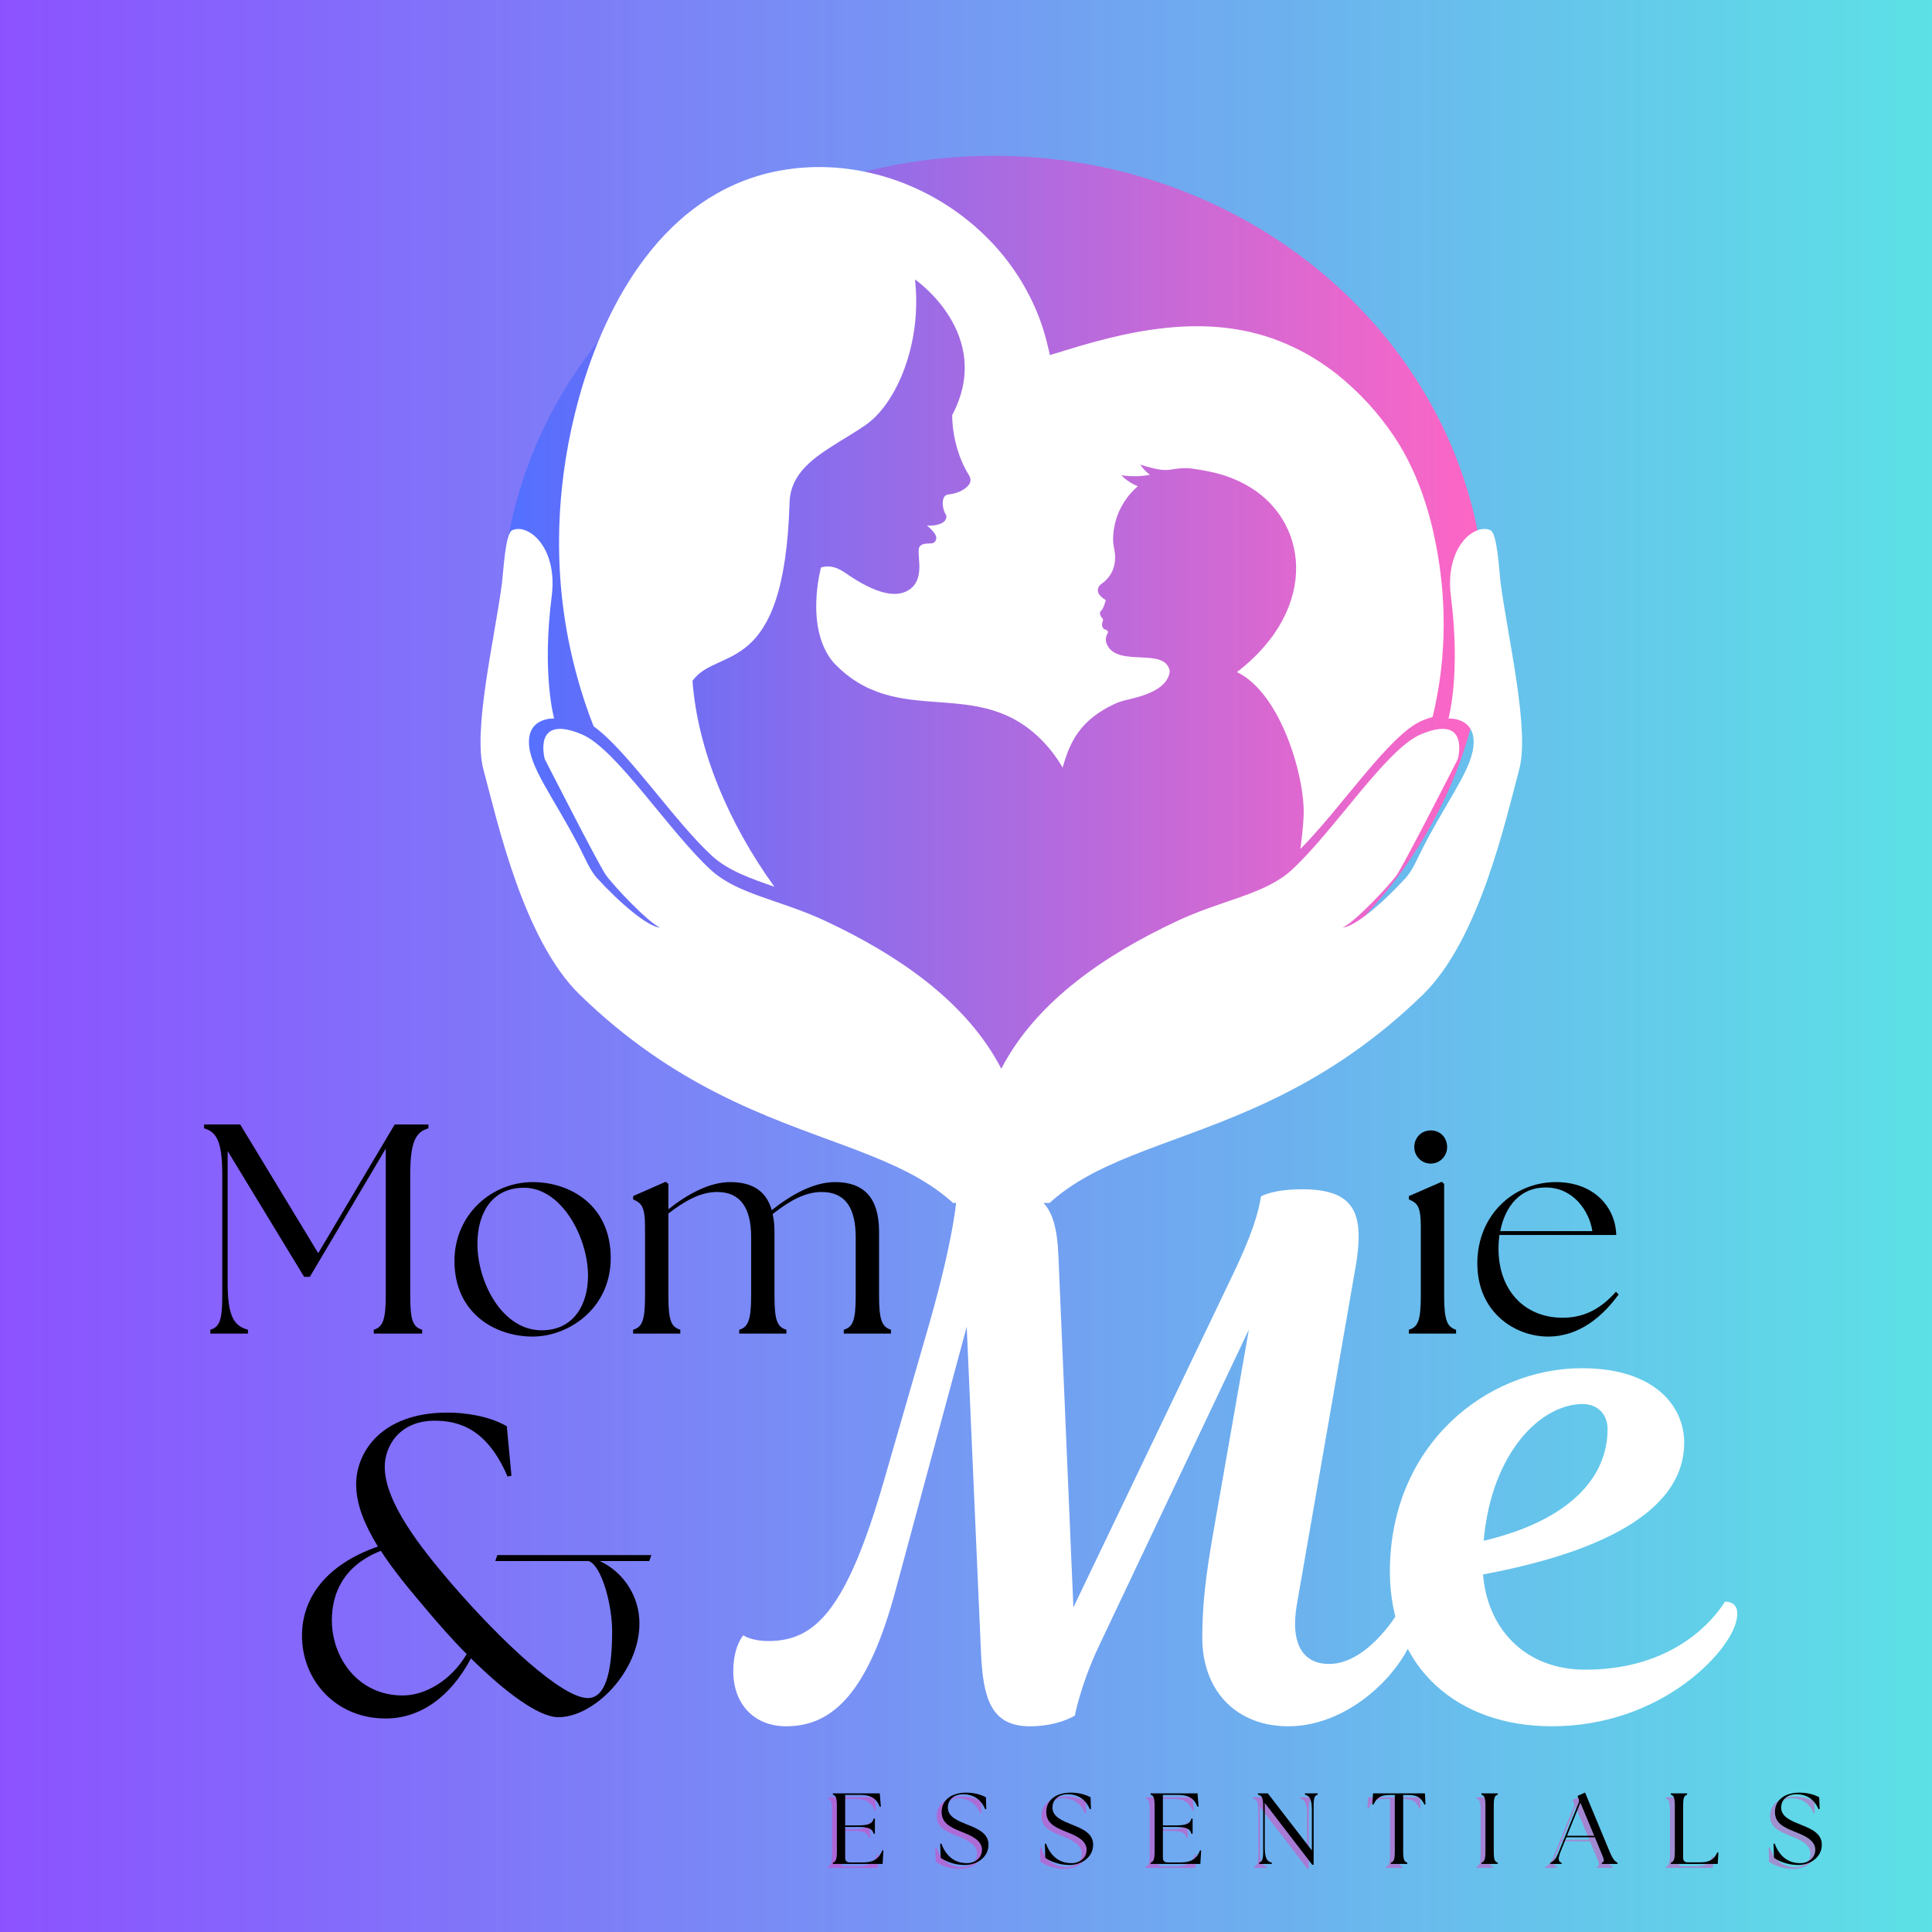 <?xml version="1.0" encoding="UTF-8"?>
<!DOCTYPE svg PUBLIC '-//W3C//DTD SVG 1.0//EN'
          'http://www.w3.org/TR/2001/REC-SVG-20010904/DTD/svg10.dtd'>
<svg height="375" version="1.0" viewBox="0 0 375 375" width="375" xmlns="http://www.w3.org/2000/svg" xmlns:xlink="http://www.w3.org/1999/xlink"
><defs
  ><clipPath id="b"
    ><path d="M 97.305 30.242 L 288.383 30.242 L 288.383 208.398 L 97.305 208.398 Z M 97.305 30.242"
    /></clipPath
    ><clipPath id="c"
    ><path d="M 192.848 30.242 C 140.078 30.242 97.305 70.125 97.305 119.32 C 97.305 168.52 140.078 208.398 192.848 208.398 C 245.613 208.398 288.391 168.52 288.391 119.32 C 288.391 70.125 245.613 30.242 192.848 30.242 Z M 192.848 30.242"
    /></clipPath
    ><clipPath id="e"
    ><path d="M 93 102 L 199 102 L 199 233.492 L 93 233.492 Z M 93 102"
    /></clipPath
    ><clipPath id="f"
    ><path d="M 189 102 L 296 102 L 296 233.492 L 189 233.492 Z M 189 102"
    /></clipPath
    ><linearGradient gradientTransform="scale(.75)" gradientUnits="userSpaceOnUse" id="a" x1="0" x2="500" y1="250" y2="250"
    ><stop offset="0" stop-color="#8C52FF"
      /><stop offset=".004" stop-color="#8C53FF"
      /><stop offset=".008" stop-color="#8C53FF"
      /><stop offset=".012" stop-color="#8B54FF"
      /><stop offset=".016" stop-color="#8B54FF"
      /><stop offset=".02" stop-color="#8B55FF"
      /><stop offset=".023" stop-color="#8B55FE"
      /><stop offset=".027" stop-color="#8B56FE"
      /><stop offset=".031" stop-color="#8A57FE"
      /><stop offset=".035" stop-color="#8A57FE"
      /><stop offset=".039" stop-color="#8A58FE"
      /><stop offset=".043" stop-color="#8A58FE"
      /><stop offset=".047" stop-color="#8A59FE"
      /><stop offset=".051" stop-color="#8A59FE"
      /><stop offset=".055" stop-color="#895AFE"
      /><stop offset=".059" stop-color="#895AFE"
      /><stop offset=".063" stop-color="#895BFD"
      /><stop offset=".066" stop-color="#895CFD"
      /><stop offset=".07" stop-color="#895CFD"
      /><stop offset=".074" stop-color="#885DFD"
      /><stop offset=".078" stop-color="#885DFD"
      /><stop offset=".082" stop-color="#885EFD"
      /><stop offset=".086" stop-color="#885EFD"
      /><stop offset=".09" stop-color="#885FFD"
      /><stop offset=".094" stop-color="#875FFD"
      /><stop offset=".098" stop-color="#8760FD"
      /><stop offset=".102" stop-color="#8761FC"
      /><stop offset=".105" stop-color="#8761FC"
      /><stop offset=".109" stop-color="#8762FC"
      /><stop offset=".113" stop-color="#8762FC"
      /><stop offset=".117" stop-color="#8663FC"
      /><stop offset=".121" stop-color="#8663FC"
      /><stop offset=".125" stop-color="#8664FC"
      /><stop offset=".129" stop-color="#8665FC"
      /><stop offset=".133" stop-color="#8665FC"
      /><stop offset=".137" stop-color="#8566FC"
      /><stop offset=".141" stop-color="#8566FB"
      /><stop offset=".145" stop-color="#8567FB"
      /><stop offset=".148" stop-color="#8567FB"
      /><stop offset=".152" stop-color="#8568FB"
      /><stop offset=".156" stop-color="#8568FB"
      /><stop offset=".16" stop-color="#8469FB"
      /><stop offset=".164" stop-color="#846AFB"
      /><stop offset=".168" stop-color="#846AFB"
      /><stop offset=".172" stop-color="#846BFB"
      /><stop offset=".176" stop-color="#846BFB"
      /><stop offset=".18" stop-color="#836CFB"
      /><stop offset=".184" stop-color="#836CFA"
      /><stop offset=".188" stop-color="#836DFA"
      /><stop offset=".191" stop-color="#836DFA"
      /><stop offset=".195" stop-color="#836EFA"
      /><stop offset=".199" stop-color="#826FFA"
      /><stop offset=".203" stop-color="#826FFA"
      /><stop offset=".207" stop-color="#8270FA"
      /><stop offset=".211" stop-color="#8270FA"
      /><stop offset=".215" stop-color="#8271FA"
      /><stop offset=".219" stop-color="#8271FA"
      /><stop offset=".223" stop-color="#8172F9"
      /><stop offset=".227" stop-color="#8172F9"
      /><stop offset=".23" stop-color="#8173F9"
      /><stop offset=".234" stop-color="#8174F9"
      /><stop offset=".238" stop-color="#8174F9"
      /><stop offset=".242" stop-color="#8075F9"
      /><stop offset=".246" stop-color="#8075F9"
      /><stop offset=".25" stop-color="#8076F9"
      /><stop offset=".254" stop-color="#8076F9"
      /><stop offset=".258" stop-color="#8077F9"
      /><stop offset=".262" stop-color="#7F77F8"
      /><stop offset=".266" stop-color="#7F78F8"
      /><stop offset=".27" stop-color="#7F79F8"
      /><stop offset=".273" stop-color="#7F79F8"
      /><stop offset=".277" stop-color="#7F7AF8"
      /><stop offset=".281" stop-color="#7F7AF8"
      /><stop offset=".285" stop-color="#7E7BF8"
      /><stop offset=".289" stop-color="#7E7BF8"
      /><stop offset=".293" stop-color="#7E7CF8"
      /><stop offset=".297" stop-color="#7E7DF8"
      /><stop offset=".301" stop-color="#7E7DF7"
      /><stop offset=".305" stop-color="#7D7EF7"
      /><stop offset=".309" stop-color="#7D7EF7"
      /><stop offset=".313" stop-color="#7D7FF7"
      /><stop offset=".316" stop-color="#7D7FF7"
      /><stop offset=".32" stop-color="#7D80F7"
      /><stop offset=".324" stop-color="#7C80F7"
      /><stop offset=".328" stop-color="#7C81F7"
      /><stop offset=".332" stop-color="#7C82F7"
      /><stop offset=".336" stop-color="#7C82F7"
      /><stop offset=".34" stop-color="#7C83F7"
      /><stop offset=".344" stop-color="#7C83F6"
      /><stop offset=".348" stop-color="#7B84F6"
      /><stop offset=".352" stop-color="#7B84F6"
      /><stop offset=".355" stop-color="#7B85F6"
      /><stop offset=".359" stop-color="#7B85F6"
      /><stop offset=".363" stop-color="#7B86F6"
      /><stop offset=".367" stop-color="#7A87F6"
      /><stop offset=".371" stop-color="#7A87F6"
      /><stop offset=".375" stop-color="#7A88F6"
      /><stop offset=".379" stop-color="#7A88F6"
      /><stop offset=".383" stop-color="#7A89F5"
      /><stop offset=".387" stop-color="#7989F5"
      /><stop offset=".391" stop-color="#798AF5"
      /><stop offset=".395" stop-color="#798AF5"
      /><stop offset=".398" stop-color="#798BF5"
      /><stop offset=".402" stop-color="#798CF5"
      /><stop offset=".406" stop-color="#798CF5"
      /><stop offset=".41" stop-color="#788DF5"
      /><stop offset=".414" stop-color="#788DF5"
      /><stop offset=".418" stop-color="#788EF5"
      /><stop offset=".422" stop-color="#788EF4"
      /><stop offset=".426" stop-color="#788FF4"
      /><stop offset=".43" stop-color="#778FF4"
      /><stop offset=".434" stop-color="#7790F4"
      /><stop offset=".438" stop-color="#7791F4"
      /><stop offset=".441" stop-color="#7791F4"
      /><stop offset=".445" stop-color="#7792F4"
      /><stop offset=".449" stop-color="#7692F4"
      /><stop offset=".453" stop-color="#7693F4"
      /><stop offset=".457" stop-color="#7693F4"
      /><stop offset=".461" stop-color="#7694F3"
      /><stop offset=".465" stop-color="#7694F3"
      /><stop offset=".469" stop-color="#7695F3"
      /><stop offset=".473" stop-color="#7596F3"
      /><stop offset=".477" stop-color="#7596F3"
      /><stop offset=".48" stop-color="#7597F3"
      /><stop offset=".484" stop-color="#7597F3"
      /><stop offset=".488" stop-color="#7598F3"
      /><stop offset=".492" stop-color="#7498F3"
      /><stop offset=".496" stop-color="#7499F3"
      /><stop offset=".5" stop-color="#749AF3"
      /><stop offset=".504" stop-color="#749AF2"
      /><stop offset=".508" stop-color="#749BF2"
      /><stop offset=".512" stop-color="#739BF2"
      /><stop offset=".516" stop-color="#739CF2"
      /><stop offset=".52" stop-color="#739CF2"
      /><stop offset=".523" stop-color="#739DF2"
      /><stop offset=".527" stop-color="#739DF2"
      /><stop offset=".531" stop-color="#739EF2"
      /><stop offset=".535" stop-color="#729FF2"
      /><stop offset=".539" stop-color="#729FF2"
      /><stop offset=".543" stop-color="#72A0F1"
      /><stop offset=".547" stop-color="#72A0F1"
      /><stop offset=".551" stop-color="#72A1F1"
      /><stop offset=".555" stop-color="#71A1F1"
      /><stop offset=".559" stop-color="#71A2F1"
      /><stop offset=".563" stop-color="#71A2F1"
      /><stop offset=".566" stop-color="#71A3F1"
      /><stop offset=".57" stop-color="#71A4F1"
      /><stop offset=".574" stop-color="#70A4F1"
      /><stop offset=".578" stop-color="#70A5F1"
      /><stop offset=".582" stop-color="#70A5F0"
      /><stop offset=".586" stop-color="#70A6F0"
      /><stop offset=".59" stop-color="#70A6F0"
      /><stop offset=".594" stop-color="#70A7F0"
      /><stop offset=".598" stop-color="#6FA7F0"
      /><stop offset=".602" stop-color="#6FA8F0"
      /><stop offset=".605" stop-color="#6FA9F0"
      /><stop offset=".609" stop-color="#6FA9F0"
      /><stop offset=".613" stop-color="#6FAAF0"
      /><stop offset=".617" stop-color="#6EAAF0"
      /><stop offset=".621" stop-color="#6EABEF"
      /><stop offset=".625" stop-color="#6EABEF"
      /><stop offset=".629" stop-color="#6EACEF"
      /><stop offset=".633" stop-color="#6EACEF"
      /><stop offset=".637" stop-color="#6DADEF"
      /><stop offset=".641" stop-color="#6DAEEF"
      /><stop offset=".645" stop-color="#6DAEEF"
      /><stop offset=".648" stop-color="#6DAFEF"
      /><stop offset=".652" stop-color="#6DAFEF"
      /><stop offset=".656" stop-color="#6DB0EF"
      /><stop offset=".66" stop-color="#6CB0EF"
      /><stop offset=".664" stop-color="#6CB1EE"
      /><stop offset=".668" stop-color="#6CB1EE"
      /><stop offset=".672" stop-color="#6CB2EE"
      /><stop offset=".676" stop-color="#6CB3EE"
      /><stop offset=".68" stop-color="#6BB3EE"
      /><stop offset=".684" stop-color="#6BB4EE"
      /><stop offset=".688" stop-color="#6BB4EE"
      /><stop offset=".691" stop-color="#6BB5EE"
      /><stop offset=".695" stop-color="#6BB5EE"
      /><stop offset=".699" stop-color="#6AB6EE"
      /><stop offset=".703" stop-color="#6AB7ED"
      /><stop offset=".707" stop-color="#6AB7ED"
      /><stop offset=".711" stop-color="#6AB8ED"
      /><stop offset=".715" stop-color="#6AB8ED"
      /><stop offset=".719" stop-color="#6AB9ED"
      /><stop offset=".723" stop-color="#69B9ED"
      /><stop offset=".727" stop-color="#69BAED"
      /><stop offset=".73" stop-color="#69BAED"
      /><stop offset=".734" stop-color="#69BBED"
      /><stop offset=".738" stop-color="#69BCED"
      /><stop offset=".742" stop-color="#68BCEC"
      /><stop offset=".746" stop-color="#68BDEC"
      /><stop offset=".75" stop-color="#68BDEC"
      /><stop offset=".754" stop-color="#68BEEC"
      /><stop offset=".758" stop-color="#68BEEC"
      /><stop offset=".762" stop-color="#67BFEC"
      /><stop offset=".766" stop-color="#67BFEC"
      /><stop offset=".77" stop-color="#67C0EC"
      /><stop offset=".773" stop-color="#67C1EC"
      /><stop offset=".777" stop-color="#67C1EC"
      /><stop offset=".781" stop-color="#67C2EB"
      /><stop offset=".785" stop-color="#66C2EB"
      /><stop offset=".789" stop-color="#66C3EB"
      /><stop offset=".793" stop-color="#66C3EB"
      /><stop offset=".797" stop-color="#66C4EB"
      /><stop offset=".801" stop-color="#66C4EB"
      /><stop offset=".805" stop-color="#65C5EB"
      /><stop offset=".809" stop-color="#65C6EB"
      /><stop offset=".813" stop-color="#65C6EB"
      /><stop offset=".816" stop-color="#65C7EB"
      /><stop offset=".82" stop-color="#65C7EA"
      /><stop offset=".824" stop-color="#64C8EA"
      /><stop offset=".828" stop-color="#64C8EA"
      /><stop offset=".832" stop-color="#64C9EA"
      /><stop offset=".836" stop-color="#64C9EA"
      /><stop offset=".84" stop-color="#64CAEA"
      /><stop offset=".844" stop-color="#64CBEA"
      /><stop offset=".848" stop-color="#63CBEA"
      /><stop offset=".852" stop-color="#63CCEA"
      /><stop offset=".855" stop-color="#63CCEA"
      /><stop offset=".859" stop-color="#63CDEA"
      /><stop offset=".863" stop-color="#63CDE9"
      /><stop offset=".867" stop-color="#62CEE9"
      /><stop offset=".871" stop-color="#62CEE9"
      /><stop offset=".875" stop-color="#62CFE9"
      /><stop offset=".879" stop-color="#62D0E9"
      /><stop offset=".883" stop-color="#62D0E9"
      /><stop offset=".887" stop-color="#61D1E9"
      /><stop offset=".891" stop-color="#61D1E9"
      /><stop offset=".895" stop-color="#61D2E9"
      /><stop offset=".898" stop-color="#61D2E9"
      /><stop offset=".902" stop-color="#61D3E8"
      /><stop offset=".906" stop-color="#61D4E8"
      /><stop offset=".91" stop-color="#60D4E8"
      /><stop offset=".914" stop-color="#60D5E8"
      /><stop offset=".918" stop-color="#60D5E8"
      /><stop offset=".922" stop-color="#60D6E8"
      /><stop offset=".926" stop-color="#60D6E8"
      /><stop offset=".93" stop-color="#5FD7E8"
      /><stop offset=".934" stop-color="#5FD7E8"
      /><stop offset=".938" stop-color="#5FD8E8"
      /><stop offset=".941" stop-color="#5FD9E7"
      /><stop offset=".945" stop-color="#5FD9E7"
      /><stop offset=".949" stop-color="#5EDAE7"
      /><stop offset=".953" stop-color="#5EDAE7"
      /><stop offset=".957" stop-color="#5EDBE7"
      /><stop offset=".961" stop-color="#5EDBE7"
      /><stop offset=".965" stop-color="#5EDCE7"
      /><stop offset=".969" stop-color="#5EDCE7"
      /><stop offset=".973" stop-color="#5DDDE7"
      /><stop offset=".977" stop-color="#5DDEE7"
      /><stop offset=".98" stop-color="#5DDEE6"
      /><stop offset=".984" stop-color="#5DDFE6"
      /><stop offset=".988" stop-color="#5DDFE6"
      /><stop offset=".992" stop-color="#5CE0E6"
      /><stop offset=".996" stop-color="#5CE0E6"
      /><stop offset="1" stop-color="#5CE1E6"
    /></linearGradient
    ><linearGradient gradientTransform="matrix(.696 0 0 .696 97.298 30.242)" gradientUnits="userSpaceOnUse" id="d" x1=".007" x2="274.577" y1="128" y2="128"
    ><stop offset="0" stop-color="#5170FF"
      /><stop offset=".004" stop-color="#5270FF"
      /><stop offset=".008" stop-color="#5270FF"
      /><stop offset=".012" stop-color="#5370FE"
      /><stop offset=".016" stop-color="#5470FE"
      /><stop offset=".02" stop-color="#5470FE"
      /><stop offset=".023" stop-color="#5570FE"
      /><stop offset=".027" stop-color="#5670FD"
      /><stop offset=".031" stop-color="#5770FD"
      /><stop offset=".035" stop-color="#5770FD"
      /><stop offset=".039" stop-color="#5870FD"
      /><stop offset=".043" stop-color="#5970FC"
      /><stop offset=".047" stop-color="#596FFC"
      /><stop offset=".051" stop-color="#5A6FFC"
      /><stop offset=".055" stop-color="#5B6FFC"
      /><stop offset=".059" stop-color="#5B6FFC"
      /><stop offset=".063" stop-color="#5C6FFB"
      /><stop offset=".066" stop-color="#5D6FFB"
      /><stop offset=".07" stop-color="#5D6FFB"
      /><stop offset=".074" stop-color="#5E6FFB"
      /><stop offset=".078" stop-color="#5F6FFA"
      /><stop offset=".082" stop-color="#5F6FFA"
      /><stop offset=".086" stop-color="#606FFA"
      /><stop offset=".09" stop-color="#616FFA"
      /><stop offset=".094" stop-color="#616FF9"
      /><stop offset=".098" stop-color="#626FF9"
      /><stop offset=".102" stop-color="#636FF9"
      /><stop offset=".105" stop-color="#636FF9"
      /><stop offset=".109" stop-color="#646FF9"
      /><stop offset=".113" stop-color="#656FF8"
      /><stop offset=".117" stop-color="#656FF8"
      /><stop offset=".121" stop-color="#666FF8"
      /><stop offset=".125" stop-color="#676FF8"
      /><stop offset=".129" stop-color="#686FF7"
      /><stop offset=".133" stop-color="#686FF7"
      /><stop offset=".137" stop-color="#696FF7"
      /><stop offset=".141" stop-color="#6A6FF7"
      /><stop offset=".145" stop-color="#6A6FF6"
      /><stop offset=".148" stop-color="#6B6EF6"
      /><stop offset=".152" stop-color="#6C6EF6"
      /><stop offset=".156" stop-color="#6C6EF6"
      /><stop offset=".16" stop-color="#6D6EF6"
      /><stop offset=".164" stop-color="#6E6EF5"
      /><stop offset=".168" stop-color="#6E6EF5"
      /><stop offset=".172" stop-color="#6F6EF5"
      /><stop offset=".176" stop-color="#706EF5"
      /><stop offset=".18" stop-color="#706EF4"
      /><stop offset=".184" stop-color="#716EF4"
      /><stop offset=".188" stop-color="#726EF4"
      /><stop offset=".191" stop-color="#726EF4"
      /><stop offset=".195" stop-color="#736EF3"
      /><stop offset=".199" stop-color="#746EF3"
      /><stop offset=".203" stop-color="#746EF3"
      /><stop offset=".207" stop-color="#756EF3"
      /><stop offset=".211" stop-color="#766EF3"
      /><stop offset=".215" stop-color="#766EF2"
      /><stop offset=".219" stop-color="#776EF2"
      /><stop offset=".223" stop-color="#786EF2"
      /><stop offset=".227" stop-color="#786EF2"
      /><stop offset=".23" stop-color="#796EF1"
      /><stop offset=".234" stop-color="#7A6EF1"
      /><stop offset=".238" stop-color="#7B6EF1"
      /><stop offset=".242" stop-color="#7B6EF1"
      /><stop offset=".246" stop-color="#7C6DF0"
      /><stop offset=".25" stop-color="#7D6DF0"
      /><stop offset=".254" stop-color="#7D6DF0"
      /><stop offset=".258" stop-color="#7E6DF0"
      /><stop offset=".262" stop-color="#7F6DF0"
      /><stop offset=".266" stop-color="#7F6DEF"
      /><stop offset=".27" stop-color="#806DEF"
      /><stop offset=".273" stop-color="#816DEF"
      /><stop offset=".277" stop-color="#816DEF"
      /><stop offset=".281" stop-color="#826DEE"
      /><stop offset=".285" stop-color="#836DEE"
      /><stop offset=".289" stop-color="#836DEE"
      /><stop offset=".293" stop-color="#846DEE"
      /><stop offset=".297" stop-color="#856DEE"
      /><stop offset=".301" stop-color="#856DED"
      /><stop offset=".305" stop-color="#866DED"
      /><stop offset=".309" stop-color="#876DED"
      /><stop offset=".313" stop-color="#876DED"
      /><stop offset=".316" stop-color="#886DEC"
      /><stop offset=".32" stop-color="#896DEC"
      /><stop offset=".324" stop-color="#896DEC"
      /><stop offset=".328" stop-color="#8A6DEC"
      /><stop offset=".332" stop-color="#8B6DEB"
      /><stop offset=".336" stop-color="#8C6DEB"
      /><stop offset=".34" stop-color="#8C6DEB"
      /><stop offset=".344" stop-color="#8D6DEB"
      /><stop offset=".348" stop-color="#8E6CEB"
      /><stop offset=".352" stop-color="#8E6CEA"
      /><stop offset=".355" stop-color="#8F6CEA"
      /><stop offset=".359" stop-color="#906CEA"
      /><stop offset=".363" stop-color="#906CEA"
      /><stop offset=".367" stop-color="#916CE9"
      /><stop offset=".371" stop-color="#926CE9"
      /><stop offset=".375" stop-color="#926CE9"
      /><stop offset=".379" stop-color="#936CE9"
      /><stop offset=".383" stop-color="#946CE8"
      /><stop offset=".387" stop-color="#946CE8"
      /><stop offset=".391" stop-color="#956CE8"
      /><stop offset=".395" stop-color="#966CE8"
      /><stop offset=".398" stop-color="#966CE8"
      /><stop offset=".402" stop-color="#976CE7"
      /><stop offset=".406" stop-color="#986CE7"
      /><stop offset=".41" stop-color="#986CE7"
      /><stop offset=".414" stop-color="#996CE7"
      /><stop offset=".418" stop-color="#9A6CE6"
      /><stop offset=".422" stop-color="#9A6CE6"
      /><stop offset=".426" stop-color="#9B6CE6"
      /><stop offset=".43" stop-color="#9C6CE6"
      /><stop offset=".434" stop-color="#9C6CE5"
      /><stop offset=".438" stop-color="#9D6CE5"
      /><stop offset=".441" stop-color="#9E6CE5"
      /><stop offset=".445" stop-color="#9F6CE5"
      /><stop offset=".449" stop-color="#9F6BE5"
      /><stop offset=".453" stop-color="#A06BE4"
      /><stop offset=".457" stop-color="#A16BE4"
      /><stop offset=".461" stop-color="#A16BE4"
      /><stop offset=".465" stop-color="#A26BE4"
      /><stop offset=".469" stop-color="#A36BE3"
      /><stop offset=".473" stop-color="#A36BE3"
      /><stop offset=".477" stop-color="#A46BE3"
      /><stop offset=".48" stop-color="#A56BE3"
      /><stop offset=".484" stop-color="#A56BE2"
      /><stop offset=".488" stop-color="#A66BE2"
      /><stop offset=".492" stop-color="#A76BE2"
      /><stop offset=".496" stop-color="#A76BE2"
      /><stop offset=".5" stop-color="#A86BE2"
      /><stop offset=".504" stop-color="#A96BE1"
      /><stop offset=".508" stop-color="#A96BE1"
      /><stop offset=".512" stop-color="#AA6BE1"
      /><stop offset=".516" stop-color="#AB6BE1"
      /><stop offset=".52" stop-color="#AB6BE0"
      /><stop offset=".523" stop-color="#AC6BE0"
      /><stop offset=".527" stop-color="#AD6BE0"
      /><stop offset=".531" stop-color="#AD6BE0"
      /><stop offset=".535" stop-color="#AE6BDF"
      /><stop offset=".539" stop-color="#AF6BDF"
      /><stop offset=".543" stop-color="#B06BDF"
      /><stop offset=".547" stop-color="#B06BDF"
      /><stop offset=".551" stop-color="#B16ADF"
      /><stop offset=".555" stop-color="#B26ADE"
      /><stop offset=".559" stop-color="#B26ADE"
      /><stop offset=".563" stop-color="#B36ADE"
      /><stop offset=".566" stop-color="#B46ADE"
      /><stop offset=".57" stop-color="#B46ADD"
      /><stop offset=".574" stop-color="#B56ADD"
      /><stop offset=".578" stop-color="#B66ADD"
      /><stop offset=".582" stop-color="#B66ADD"
      /><stop offset=".586" stop-color="#B76ADC"
      /><stop offset=".59" stop-color="#B86ADC"
      /><stop offset=".594" stop-color="#B86ADC"
      /><stop offset=".598" stop-color="#B96ADC"
      /><stop offset=".602" stop-color="#BA6ADC"
      /><stop offset=".605" stop-color="#BA6ADB"
      /><stop offset=".609" stop-color="#BB6ADB"
      /><stop offset=".613" stop-color="#BC6ADB"
      /><stop offset=".617" stop-color="#BC6ADB"
      /><stop offset=".621" stop-color="#BD6ADA"
      /><stop offset=".625" stop-color="#BE6ADA"
      /><stop offset=".629" stop-color="#BE6ADA"
      /><stop offset=".633" stop-color="#BF6ADA"
      /><stop offset=".637" stop-color="#C06AD9"
      /><stop offset=".641" stop-color="#C06AD9"
      /><stop offset=".645" stop-color="#C16AD9"
      /><stop offset=".648" stop-color="#C269D9"
      /><stop offset=".652" stop-color="#C369D9"
      /><stop offset=".656" stop-color="#C369D8"
      /><stop offset=".66" stop-color="#C469D8"
      /><stop offset=".664" stop-color="#C569D8"
      /><stop offset=".668" stop-color="#C569D8"
      /><stop offset=".672" stop-color="#C669D7"
      /><stop offset=".676" stop-color="#C769D7"
      /><stop offset=".68" stop-color="#C769D7"
      /><stop offset=".684" stop-color="#C869D7"
      /><stop offset=".688" stop-color="#C969D6"
      /><stop offset=".691" stop-color="#C969D6"
      /><stop offset=".695" stop-color="#CA69D6"
      /><stop offset=".699" stop-color="#CB69D6"
      /><stop offset=".703" stop-color="#CB69D6"
      /><stop offset=".707" stop-color="#CC69D5"
      /><stop offset=".711" stop-color="#CD69D5"
      /><stop offset=".715" stop-color="#CD69D5"
      /><stop offset=".719" stop-color="#CE69D5"
      /><stop offset=".723" stop-color="#CF69D4"
      /><stop offset=".727" stop-color="#CF69D4"
      /><stop offset=".73" stop-color="#D069D4"
      /><stop offset=".734" stop-color="#D169D4"
      /><stop offset=".738" stop-color="#D169D4"
      /><stop offset=".742" stop-color="#D269D3"
      /><stop offset=".746" stop-color="#D369D3"
      /><stop offset=".75" stop-color="#D468D3"
      /><stop offset=".754" stop-color="#D468D3"
      /><stop offset=".758" stop-color="#D568D2"
      /><stop offset=".762" stop-color="#D668D2"
      /><stop offset=".766" stop-color="#D668D2"
      /><stop offset=".77" stop-color="#D768D2"
      /><stop offset=".773" stop-color="#D868D1"
      /><stop offset=".777" stop-color="#D868D1"
      /><stop offset=".781" stop-color="#D968D1"
      /><stop offset=".785" stop-color="#DA68D1"
      /><stop offset=".789" stop-color="#DA68D1"
      /><stop offset=".793" stop-color="#DB68D0"
      /><stop offset=".797" stop-color="#DC68D0"
      /><stop offset=".801" stop-color="#DC68D0"
      /><stop offset=".805" stop-color="#DD68D0"
      /><stop offset=".809" stop-color="#DE68CF"
      /><stop offset=".813" stop-color="#DE68CF"
      /><stop offset=".816" stop-color="#DF68CF"
      /><stop offset=".82" stop-color="#E068CF"
      /><stop offset=".824" stop-color="#E068CE"
      /><stop offset=".828" stop-color="#E168CE"
      /><stop offset=".832" stop-color="#E268CE"
      /><stop offset=".836" stop-color="#E268CE"
      /><stop offset=".84" stop-color="#E368CE"
      /><stop offset=".844" stop-color="#E468CD"
      /><stop offset=".848" stop-color="#E568CD"
      /><stop offset=".852" stop-color="#E567CD"
      /><stop offset=".855" stop-color="#E667CD"
      /><stop offset=".859" stop-color="#E767CC"
      /><stop offset=".863" stop-color="#E767CC"
      /><stop offset=".867" stop-color="#E867CC"
      /><stop offset=".871" stop-color="#E967CC"
      /><stop offset=".875" stop-color="#E967CB"
      /><stop offset=".879" stop-color="#EA67CB"
      /><stop offset=".883" stop-color="#EB67CB"
      /><stop offset=".887" stop-color="#EB67CB"
      /><stop offset=".891" stop-color="#EC67CB"
      /><stop offset=".895" stop-color="#ED67CA"
      /><stop offset=".898" stop-color="#ED67CA"
      /><stop offset=".902" stop-color="#EE67CA"
      /><stop offset=".906" stop-color="#EF67CA"
      /><stop offset=".91" stop-color="#EF67C9"
      /><stop offset=".914" stop-color="#F067C9"
      /><stop offset=".918" stop-color="#F167C9"
      /><stop offset=".922" stop-color="#F167C9"
      /><stop offset=".926" stop-color="#F267C8"
      /><stop offset=".93" stop-color="#F367C8"
      /><stop offset=".934" stop-color="#F367C8"
      /><stop offset=".938" stop-color="#F467C8"
      /><stop offset=".941" stop-color="#F567C8"
      /><stop offset=".945" stop-color="#F567C7"
      /><stop offset=".949" stop-color="#F667C7"
      /><stop offset=".953" stop-color="#F766C7"
      /><stop offset=".957" stop-color="#F866C7"
      /><stop offset=".961" stop-color="#F866C6"
      /><stop offset=".965" stop-color="#F966C6"
      /><stop offset=".969" stop-color="#FA66C6"
      /><stop offset=".973" stop-color="#FA66C6"
      /><stop offset=".977" stop-color="#FB66C5"
      /><stop offset=".98" stop-color="#FC66C5"
      /><stop offset=".984" stop-color="#FC66C5"
      /><stop offset=".988" stop-color="#FD66C5"
      /><stop offset=".992" stop-color="#FE66C5"
      /><stop offset=".996" stop-color="#FE66C4"
      /><stop offset="1" stop-color="#FF66C4"
    /></linearGradient
  ></defs
  ><path d="M-37.5 -37.5H412.5V412.5H-37.5z" fill="#fff"
  /><path d="M-37.5 -37.5H412.5V412.5H-37.5z" fill="url(#a)"
  /><g clip-path="url(#b)"
  ><g clip-path="url(#c)"
    ><path d="M 97.305 30.242 L 97.305 208.398 L 288.383 208.398 L 288.383 30.242 Z M 97.305 30.242" fill="url(#d)"
    /></g
  ></g
  ><path d="M 138.27 166.188 C 141.387 169 145.586 170.473 150.309 172.121 C 141.559 159.992 135.41 145.746 134.414 132.145 C 139.309 125.348 152.215 131.93 153.254 97.586 C 153.426 91.695 158.148 88.707 162.996 85.676 C 164.645 84.68 166.332 83.641 167.977 82.516 C 173.996 78.402 179.023 66.621 177.594 54.234 C 177.594 54.234 193.098 64.887 184.824 80.566 C 184.824 80.566 184.609 86.715 188.16 92.391 C 188.418 92.824 188.461 93.387 188.203 93.863 C 187.727 94.641 186.469 95.723 184.047 95.984 C 182.531 96.113 182.875 98.93 183.613 99.926 C 183.828 100.227 183.57 101.008 183.266 101.223 C 182.746 101.656 181.664 102.133 179.93 102.004 C 179.93 102.004 181.535 103.305 181.707 104.168 C 181.836 104.777 181.445 105.469 180.754 105.469 C 180.02 105.512 179.109 105.426 178.547 106.031 C 177.637 107.07 179.758 111.793 176.812 114.215 C 174.777 115.863 171.27 115.949 165.078 111.879 C 163.605 110.883 161.828 109.41 159.359 110.145 C 159.359 110.145 156.113 121.84 161.742 128.551 C 174.301 141.934 189.805 130.629 202.539 144.012 C 204.055 145.617 205.266 147.262 206.262 148.992 C 207.648 143.969 209.684 139.727 216.398 136.605 C 217.047 136.305 217.738 136.086 218.434 135.914 C 221.332 135.223 226.617 134.051 227.051 130.285 C 226.227 125.52 217.09 129.59 214.926 125.219 C 214.145 123.656 215.227 122.879 215.055 122.574 C 214.883 122.273 214.621 122.23 214.359 122.141 C 214.102 122.055 213.754 121.406 213.973 120.801 C 214.23 120.148 214.016 120.062 214.016 120.062 C 214.016 120.062 213.062 119.109 213.754 118.504 C 214.273 118.027 214.621 116.469 214.621 116.469 C 214.059 116.164 213.668 115.777 213.363 115.387 C 212.891 114.781 213.062 113.828 213.711 113.395 C 215.227 112.355 217.09 110.23 216.223 106.293 C 216.051 105.512 216.008 104.602 216.094 103.691 C 216.398 99.926 218.215 96.633 220.855 94.383 C 218.82 93.559 217.652 92.258 217.652 92.258 C 219.949 92.562 221.766 92.434 223.195 92.172 C 221.941 91.176 221.332 90.18 221.332 90.18 C 227.309 92.086 226.66 90.785 230.473 90.875 C 231.164 90.875 231.859 91.047 232.551 91.133 C 233.113 91.219 233.719 91.309 234.281 91.438 C 235.582 91.695 236.84 92 238.094 92.434 C 239.309 92.867 240.434 93.344 241.559 93.949 C 253.988 100.531 256.328 117.984 240.086 130.457 C 248.66 134.527 253.34 150.984 253.035 158.262 C 252.949 160.512 252.688 162.68 252.387 164.801 C 260.27 156.918 269.711 142.539 275.988 139.898 C 276.77 139.551 277.461 139.336 278.066 139.164 C 280.926 127.512 280.883 115.125 278.242 103.434 C 278.242 103.434 278.242 103.391 278.242 103.391 C 276.727 96.719 274.258 90.137 270.488 84.551 C 267.457 80.047 263.688 75.977 259.445 72.598 C 256.891 70.605 254.074 68.785 251 67.355 C 236.664 60.516 221.246 63.504 206.781 68.008 C 205.742 68.309 204.746 68.613 203.793 68.918 C 203.402 67.227 203.016 65.582 202.496 63.938 C 200.199 56.66 195.867 49.992 190.238 44.836 C 179.496 34.918 164.297 30.242 149.961 33.402 C 129.172 37.992 117.742 58.047 112.414 77.102 C 108.039 92.867 107.215 109.453 110.594 125.477 C 111.719 130.762 113.234 135.957 115.227 140.98 C 121.855 145.746 130.949 159.516 138.27 166.188 Z M 138.27 166.188" fill="#fff"
  /><g clip-path="url(#e)"
  ><path d="M 194.352 248.949 C 208.039 213.652 189.633 192.52 160.184 178.746 C 151.391 174.633 143.293 173.637 138.094 168.957 C 129.953 161.555 119.645 145.355 112.934 142.539 C 103.273 138.469 105.742 147.348 105.742 147.348 C 105.742 147.348 116.094 167.66 117.566 169.781 C 119.039 171.902 125.926 179.18 128.133 180.047 C 125.797 179.914 120.469 175.453 115.879 170.43 C 114.492 168.914 113.582 166.578 112.414 164.324 C 107.305 154.492 102.668 148.863 102.668 144.012 C 102.668 139.164 107.562 139.465 107.562 139.465 C 107.562 139.465 105.137 130.934 107.086 115.734 C 108.301 106.16 102.496 101.527 99.422 102.914 C 98.078 103.52 97.73 110.707 97.43 113.219 C 96 124.004 91.754 141.719 93.836 149.383 C 96.477 159.129 101.5 182.34 112.543 193.082 C 149.312 228.812 184.566 216.426 194.352 248.949 Z M 194.352 248.949" fill="#fff" fill-rule="evenodd"
  /></g
  ><g clip-path="url(#f)"
  ><path d="M 194.352 248.949 C 180.668 213.652 199.074 192.52 228.523 178.746 C 237.316 174.633 245.414 173.637 250.609 168.957 C 258.754 161.555 269.059 145.355 275.773 142.539 C 285.43 138.469 282.961 147.348 282.961 147.348 C 282.961 147.348 272.609 167.66 271.137 169.781 C 269.664 171.902 262.781 179.18 260.57 180.047 C 262.91 179.914 268.238 175.453 272.828 170.43 C 274.215 168.914 275.121 166.578 276.293 164.324 C 281.402 154.492 286.035 148.863 286.035 144.012 C 286.035 139.164 281.145 139.465 281.145 139.465 C 281.145 139.465 283.566 130.934 281.617 115.734 C 280.406 106.16 286.211 101.527 289.285 102.914 C 290.629 103.52 290.973 110.707 291.277 113.219 C 292.707 124.004 296.949 141.719 294.871 149.383 C 292.23 159.129 287.207 182.34 276.164 193.082 C 239.395 228.812 204.141 216.426 194.352 248.949 Z M 194.352 248.949" fill="#fff" fill-rule="evenodd"
  /></g
  ><g fill="#fff"
  ><g
    ><g
      ><path d="M 23.766 -47.953 C 16.406 -22.375 10.281 -16.547 1.25 -16.547 C -2.078 -16.547 -3.609 -17.656 -3.609 -17.656 C -3.609 -17.656 -5.562 -15.562 -5.562 -10.703 C -5.562 -4.312 -1.531 0 4.719 0 C 13.906 0 20.703 -6.812 25.984 -26.547 L 39.75 -77.547 L 42.531 -14.031 C 42.953 -5.422 44.469 0 51.984 0 C 57.547 0 60.734 -2.078 60.734 -2.078 C 60.734 -2.078 61.844 -8.062 65.469 -15.703 L 94.516 -77 L 87.422 -36.547 C 86.172 -29.188 85.469 -23.625 85.469 -17.234 C 85.469 -6.672 92.281 0 102.156 0 C 114.938 0 126.062 -12.094 127.312 -20.562 C 127.594 -22.797 126.75 -24.188 124.672 -24.188 C 122.719 -20.297 116.891 -12.094 110.078 -12.094 C 105.344 -12.094 102.438 -15.562 103.828 -23.625 L 115.219 -89.094 C 117.031 -99.656 115.078 -104.234 104.797 -104.234 C 99.094 -104.234 96.875 -102.844 96.875 -102.844 C 96.312 -99.656 95.344 -95.766 90.891 -86.594 L 60.453 -23.078 L 57.547 -91.312 C 57.125 -101.453 54.203 -104.234 45.719 -104.234 C 41 -104.234 37.797 -102.844 37.797 -102.844 C 37.797 -102.844 37.531 -95.906 32.516 -78.25 Z M 23.766 -47.953" transform="translate(147.891 335.07)"
      /></g
    ></g
  ></g
  ><g fill="#fff"
  ><g
    ><g
      ><path d="M 27.234 0 C 48.5 0 61.844 -14.453 63.094 -20.562 C 63.656 -23.078 62.688 -24.188 60.875 -24.188 C 57.125 -18.344 48.641 -10.984 33.766 -10.984 C 21.953 -10.984 14.734 -19.047 13.906 -29.469 C 38.359 -34.047 52.953 -42.391 52.953 -55.031 C 52.953 -62.125 47.25 -69.5 33.078 -69.5 C 14.594 -69.5 -4.172 -54.625 -4.172 -30.016 C -4.172 -11.25 9.031 0 27.234 0 Z M 33.219 -62.547 C 36.141 -62.547 38.078 -60.594 38.078 -57.672 C 38.078 -48.5 31 -40.031 14.031 -36 C 15.562 -53.375 25.297 -62.547 33.219 -62.547 Z M 33.219 -62.547" transform="translate(273.95 335.07)"
      /></g
    ></g
  ></g
  ><g
  ><g
    ><g
      ><path d="M 2.906 0 L 10.203 0 L 10.203 -0.75 C 7.656 -1.453 6.266 -3.078 6.266 -9.688 L 6.266 -35.438 L 21.109 -11.016 L 22.219 -11.016 L 36.953 -35.906 L 36.953 -7.359 C 36.953 -2.609 36.359 -1.281 34.625 -0.75 L 34.625 0 L 44.016 0 L 44.016 -0.75 C 42.219 -1.281 41.703 -2.609 41.703 -7.359 L 41.703 -30.906 C 41.703 -37.531 42.922 -39.156 45.234 -39.844 L 45.234 -40.594 L 38.688 -40.594 L 23.844 -15.609 L 8.703 -40.594 L 1.688 -40.594 L 1.688 -39.844 C 4 -39.156 5.219 -37.531 5.219 -30.906 L 5.219 -7.359 C 5.219 -2.609 4.703 -1.281 2.906 -0.75 Z M 2.906 0" transform="translate(37.922 258.85)"
      /></g
    ></g
  ></g
  ><g
  ><g
    ><g
      ><path d="M 17.281 0.578 C 24.125 0.578 32.422 -4.75 32.422 -14.672 C 32.422 -25 24.469 -29.406 17.281 -29.406 C 9.344 -29.406 2.094 -23.141 2.094 -14.094 C 2.094 -4 9.922 0.578 17.281 0.578 Z M 6.547 -17.406 C 6.547 -23.203 9.219 -28.078 15.141 -28.297 C 22.734 -28.703 28.016 -18.734 28.016 -11.25 C 28.016 -5.625 25.234 -0.641 19.031 -0.641 C 11.312 -0.641 6.547 -10.031 6.547 -17.406 Z M 6.547 -17.406" transform="translate(86.117 258.85)"
      /></g
    ></g
  ></g
  ><g
  ><g
    ><g
      ><path d="M 1.859 0 L 11.016 0 L 11.016 -0.75 C 9.219 -1.281 8.703 -2.609 8.703 -7.359 L 8.703 -23.312 C 11.828 -25.688 14.844 -27.484 18.156 -27.484 C 22.625 -27.484 24.766 -24.469 24.766 -18.734 L 24.766 -7.359 C 24.766 -2.609 24.188 -1.281 22.453 -0.75 L 22.453 0 L 31.609 0 L 31.609 -0.75 C 29.812 -1.281 29.297 -2.609 29.297 -7.359 L 29.297 -19.781 C 29.297 -21.047 29.172 -22.219 28.938 -23.203 C 32.125 -25.688 35.141 -27.484 38.453 -27.484 C 42.984 -27.484 45.062 -24.469 45.062 -18.734 L 45.062 -7.359 C 45.062 -2.609 44.547 -1.281 42.75 -0.75 L 42.75 0 L 51.906 0 L 51.906 -0.75 C 50.172 -1.281 49.594 -2.609 49.594 -7.359 L 49.594 -19.781 C 49.594 -26.328 46.688 -29.406 41.062 -29.406 C 36.719 -29.406 32.25 -26.734 28.766 -23.953 C 27.719 -27.672 25 -29.406 20.703 -29.406 C 16.531 -29.406 12.188 -26.906 8.703 -24.125 L 8.703 -29.062 L 8.172 -29.469 L 1.859 -26.688 L 1.859 -26.047 C 3.422 -25.344 4.172 -24.766 4.172 -20.703 L 4.172 -7.359 C 4.172 -2.609 3.656 -1.281 1.859 -0.75 Z M 1.859 0" transform="translate(121.03 258.85)"
      /></g
    ></g
  ></g
  ><g
  ><g
    ><g
      ><path d="M 1.859 0 L 11.016 0 L 11.016 -0.75 C 9.281 -1.281 8.703 -2.609 8.703 -7.359 L 8.703 -29.062 L 8.234 -29.469 L 1.859 -26.688 L 1.859 -26.047 C 3.484 -25.344 4.172 -24.766 4.172 -20.703 L 4.172 -7.359 C 4.172 -2.609 3.656 -1.281 1.859 -0.75 Z M 2.906 -36.188 C 2.906 -34.453 4.297 -33 6.094 -33 C 7.891 -33 9.281 -34.453 9.281 -36.188 C 9.281 -38.047 7.953 -39.438 6.094 -39.438 C 4.297 -39.438 2.906 -38.047 2.906 -36.188 Z M 2.906 -36.188" transform="translate(271.605 258.85)"
      /></g
    ></g
  ></g
  ><g
  ><g
    ><g
      ><path d="M 15.828 0.578 C 22.047 0.578 26.562 -3.531 29.516 -7.594 L 29 -8.125 C 26.328 -5.109 23.141 -3.078 18.672 -3.078 C 11.141 -3.078 6.203 -8.531 6.203 -16.469 C 6.203 -17.406 6.266 -18.266 6.375 -19.141 L 29.062 -19.141 C 28.891 -24.656 24.656 -29.406 17.344 -29.406 C 9.219 -29.406 2.094 -23.078 2.094 -13.625 C 2.094 -4.062 9.453 0.578 15.828 0.578 Z M 6.547 -19.891 C 7.484 -24.766 10.5 -28.422 15.422 -28.359 C 20.703 -28.359 23.844 -23.781 24.422 -19.891 Z M 6.547 -19.891" transform="translate(284.655 258.85)"
      /></g
    ></g
  ></g
  ><g
  ><g
    ><g
      ><path d="M 52.172 0.578 C 59.125 0.578 67.906 -8.281 67.906 -17.641 C 67.906 -22.859 64.844 -27.578 60.203 -29.734 L 69.812 -29.734 L 70.219 -30.891 L 40.328 -30.891 L 39.922 -29.734 L 58.047 -29.734 C 60.625 -28.812 62.609 -21.125 62.609 -16.156 C 62.609 -9.688 61.781 -3.141 57.891 -3.141 C 52.828 -3.141 40.906 -14.328 31.219 -25.594 C 25.422 -32.375 18.469 -41.156 18.469 -48.031 C 18.469 -52 21.281 -56.969 28.156 -56.969 C 32.875 -56.969 38.344 -55.406 42.312 -46.125 L 43.062 -46.297 L 42.156 -55.906 C 38.516 -57.969 33.875 -58.547 30.641 -58.547 C 17.719 -58.547 12.922 -50.766 12.922 -44.641 C 12.922 -40.656 14.578 -36.766 17.141 -32.547 C 7.125 -29.062 2.406 -22.609 2.406 -15.234 C 2.406 -6.625 8.938 0.828 18.641 0.828 C 25.344 0.828 31.219 -3.312 35.203 -10.844 C 41.656 -4.469 48.281 0.578 52.172 0.578 Z M 8.203 -18.219 C 8.203 -23.359 10.359 -28.812 17.719 -31.719 C 19.953 -28.234 22.859 -24.672 26.094 -20.875 C 28.656 -17.812 31.469 -14.578 34.375 -11.672 C 31.297 -6.453 26.25 -3.641 21.953 -3.641 C 13.25 -3.641 8.203 -11.016 8.203 -18.219 Z M 8.203 -18.219" transform="translate(56.209 332.73)"
      /></g
    ></g
  ></g
  ><g fill="#ff29ad" fill-opacity=".4"
  ><g
    ><g
      ><path d="M 1 0 L 10.656 0 L 10.812 -2.609 L 10.594 -2.641 C 9.891 -0.828 8.688 -0.297 6.812 -0.297 L 4.266 -0.297 C 3.703 -0.297 3.391 -0.609 3.391 -1.172 L 3.391 -7.188 L 5.891 -7.188 C 8.125 -7.188 8.688 -6.734 8.922 -5.859 L 9.156 -5.859 L 9.156 -8.812 L 8.922 -8.812 C 8.688 -7.922 8.125 -7.484 5.891 -7.484 L 3.391 -7.484 L 3.391 -13.406 L 6.266 -13.406 C 8.266 -13.406 9.422 -12.828 10.109 -11.094 L 10.312 -11.156 L 10.109 -13.703 L 1 -13.703 L 1 -13.453 C 1.578 -13.281 1.781 -12.828 1.781 -11.219 L 1.781 -2.484 C 1.781 -0.875 1.578 -0.438 1 -0.25 Z M 1 0" transform="translate(159.707 362.563)"
      /></g
    ></g
  ></g
  ><g fill="#ff29ad" fill-opacity=".4"
  ><g
    ><g
      ><path d="M 5.578 0.203 C 7.891 0.203 10.156 -1.297 10.156 -3.734 C 10.156 -5.953 8.125 -6.812 5.953 -7.672 C 4.281 -8.359 2.266 -9.109 2.266 -10.938 C 2.266 -12.609 3.625 -13.531 5.203 -13.531 C 7.438 -13.531 8.812 -12.312 9.531 -10.609 L 9.734 -10.672 L 9.656 -12.938 C 8.891 -13.359 7.609 -13.844 5.828 -13.844 C 2.953 -13.844 1.062 -12.391 1.062 -10.109 C 1.062 -8.031 2.531 -7.203 4.828 -6.281 C 6.484 -5.625 8.891 -4.719 8.891 -2.766 C 8.891 -1.172 7.531 -0.156 5.969 -0.156 C 3.25 -0.156 1.766 -1.906 1 -3.953 L 0.781 -3.922 L 0.875 -1.188 C 1.797 -0.531 3.531 0.203 5.578 0.203 Z M 5.578 0.203" transform="translate(180.76 362.563)"
      /></g
    ></g
  ></g
  ><g fill="#ff29ad" fill-opacity=".4"
  ><g
    ><g
      ><path d="M 5.578 0.203 C 7.891 0.203 10.156 -1.297 10.156 -3.734 C 10.156 -5.953 8.125 -6.812 5.953 -7.672 C 4.281 -8.359 2.266 -9.109 2.266 -10.938 C 2.266 -12.609 3.625 -13.531 5.203 -13.531 C 7.438 -13.531 8.812 -12.312 9.531 -10.609 L 9.734 -10.672 L 9.656 -12.938 C 8.891 -13.359 7.609 -13.844 5.828 -13.844 C 2.953 -13.844 1.062 -12.391 1.062 -10.109 C 1.062 -8.031 2.531 -7.203 4.828 -6.281 C 6.484 -5.625 8.891 -4.719 8.891 -2.766 C 8.891 -1.172 7.531 -0.156 5.969 -0.156 C 3.25 -0.156 1.766 -1.906 1 -3.953 L 0.781 -3.922 L 0.875 -1.188 C 1.797 -0.531 3.531 0.203 5.578 0.203 Z M 5.578 0.203" transform="translate(201.068 362.563)"
      /></g
    ></g
  ></g
  ><g fill="#ff29ad" fill-opacity=".4"
  ><g
    ><g
      ><path d="M 1 0 L 10.656 0 L 10.812 -2.609 L 10.594 -2.641 C 9.891 -0.828 8.688 -0.297 6.812 -0.297 L 4.266 -0.297 C 3.703 -0.297 3.391 -0.609 3.391 -1.172 L 3.391 -7.188 L 5.891 -7.188 C 8.125 -7.188 8.688 -6.734 8.922 -5.859 L 9.156 -5.859 L 9.156 -8.812 L 8.922 -8.812 C 8.688 -7.922 8.125 -7.484 5.891 -7.484 L 3.391 -7.484 L 3.391 -13.406 L 6.266 -13.406 C 8.266 -13.406 9.422 -12.828 10.109 -11.094 L 10.312 -11.156 L 10.109 -13.703 L 1 -13.703 L 1 -13.453 C 1.578 -13.281 1.781 -12.828 1.781 -11.219 L 1.781 -2.484 C 1.781 -0.875 1.578 -0.438 1 -0.25 Z M 1 0" transform="translate(221.377 362.563)"
      /></g
    ></g
  ></g
  ><g fill="#ff29ad" fill-opacity=".4"
  ><g
    ><g
      ><path d="M 11.328 0.156 L 11.594 0.156 L 11.594 -11.219 C 11.594 -12.828 11.766 -13.281 12.375 -13.453 L 12.375 -13.703 L 9.906 -13.703 L 9.906 -13.453 C 10.781 -13.219 11.25 -12.672 11.25 -10.438 L 11.25 -2.625 L 2.703 -13.703 L 0.781 -13.703 L 0.781 -13.453 C 1.562 -13.281 1.797 -12.828 1.797 -11.219 L 1.797 -2.484 C 1.797 -0.875 1.609 -0.438 1.016 -0.25 L 1.016 0 L 3.469 0 L 3.469 -0.25 C 2.578 -0.484 2.109 -1.031 2.109 -3.266 L 2.109 -11.844 Z M 11.328 0.156" transform="translate(242.43 362.563)"
      /></g
    ></g
  ></g
  ><g fill="#ff29ad" fill-opacity=".4"
  ><g
    ><g
      ><path d="M 3.891 0 L 7.094 0 L 7.094 -0.25 C 6.484 -0.438 6.297 -0.875 6.297 -2.484 L 6.297 -13.391 L 7.219 -13.391 C 8.984 -13.391 9.75 -12.922 10.422 -11.516 L 10.625 -11.547 L 10.516 -13.703 L 0.438 -13.703 L 0.312 -11.547 L 0.531 -11.516 C 1.188 -12.922 1.953 -13.391 3.719 -13.391 L 4.672 -13.391 L 4.672 -2.484 C 4.672 -0.875 4.5 -0.438 3.891 -0.25 Z M 3.891 0" transform="translate(265.109 362.563)"
      /></g
    ></g
  ></g
  ><g fill="#ff29ad" fill-opacity=".4"
  ><g
    ><g
      ><path d="M 1 0 L 4.172 0 L 4.172 -0.25 C 3.562 -0.438 3.391 -0.875 3.391 -2.484 L 3.391 -11.219 C 3.391 -12.828 3.562 -13.281 4.172 -13.453 L 4.172 -13.703 L 1 -13.703 L 1 -13.453 C 1.578 -13.281 1.781 -12.828 1.781 -11.219 L 1.781 -2.484 C 1.781 -0.875 1.578 -0.438 1 -0.25 Z M 1 0" transform="translate(285.594 362.563)"
      /></g
    ></g
  ></g
  ><g fill="#ff29ad" fill-opacity=".4"
  ><g
    ><g
      ><path d="M -0.328 0 L 1.875 0 L 1.875 -0.25 C 1.219 -0.391 1.141 -1.031 1.641 -2.312 L 2.797 -5.172 L 8.328 -5.172 L 9.516 -2.297 C 10.141 -0.828 10.297 -0.438 9.688 -0.25 L 9.688 0 L 12.719 0 L 12.719 -0.25 C 12.312 -0.438 11.844 -0.828 11.234 -2.297 L 6.422 -13.859 L 4.953 -13.203 L 5.125 -12.781 C 5.281 -12.469 5.312 -12.219 5.172 -11.859 L 1.312 -2.312 C 0.703 -0.828 0.219 -0.438 -0.328 -0.25 Z M 2.922 -5.469 L 5.516 -11.906 L 8.203 -5.469 Z M 2.922 -5.469" transform="translate(300.282 362.563)"
      /></g
    ></g
  ></g
  ><g fill="#ff29ad" fill-opacity=".4"
  ><g
    ><g
      ><path d="M 1 0 L 10.109 0 L 10.234 -2.219 L 10.031 -2.25 C 9.344 -0.781 8.484 -0.312 6.594 -0.312 L 4.266 -0.312 C 3.703 -0.312 3.391 -0.625 3.391 -1.188 L 3.391 -11.219 C 3.391 -12.828 3.562 -13.281 4.172 -13.453 L 4.172 -13.703 L 1 -13.703 L 1 -13.453 C 1.578 -13.281 1.781 -12.828 1.781 -11.219 L 1.781 -2.484 C 1.781 -0.875 1.578 -0.438 1 -0.25 Z M 1 0" transform="translate(322.354 362.563)"
      /></g
    ></g
  ></g
  ><g fill="#ff29ad" fill-opacity=".4"
  ><g
    ><g
      ><path d="M 5.578 0.203 C 7.891 0.203 10.156 -1.297 10.156 -3.734 C 10.156 -5.953 8.125 -6.812 5.953 -7.672 C 4.281 -8.359 2.266 -9.109 2.266 -10.938 C 2.266 -12.609 3.625 -13.531 5.203 -13.531 C 7.438 -13.531 8.812 -12.312 9.531 -10.609 L 9.734 -10.672 L 9.656 -12.938 C 8.891 -13.359 7.609 -13.844 5.828 -13.844 C 2.953 -13.844 1.062 -12.391 1.062 -10.109 C 1.062 -8.031 2.531 -7.203 4.828 -6.281 C 6.484 -5.625 8.891 -4.719 8.891 -2.766 C 8.891 -1.172 7.531 -0.156 5.969 -0.156 C 3.25 -0.156 1.766 -1.906 1 -3.953 L 0.781 -3.922 L 0.875 -1.188 C 1.797 -0.531 3.531 0.203 5.578 0.203 Z M 5.578 0.203" transform="translate(342.506 362.563)"
      /></g
    ></g
  ></g
  ><g
  ><g
    ><g
      ><path d="M 1 0 L 10.656 0 L 10.812 -2.609 L 10.594 -2.641 C 9.891 -0.828 8.688 -0.297 6.812 -0.297 L 4.266 -0.297 C 3.703 -0.297 3.391 -0.609 3.391 -1.172 L 3.391 -7.188 L 5.891 -7.188 C 8.125 -7.188 8.688 -6.734 8.922 -5.859 L 9.156 -5.859 L 9.156 -8.812 L 8.922 -8.812 C 8.688 -7.922 8.125 -7.484 5.891 -7.484 L 3.391 -7.484 L 3.391 -13.406 L 6.266 -13.406 C 8.266 -13.406 9.422 -12.828 10.109 -11.094 L 10.312 -11.156 L 10.109 -13.703 L 1 -13.703 L 1 -13.453 C 1.578 -13.281 1.781 -12.828 1.781 -11.219 L 1.781 -2.484 C 1.781 -0.875 1.578 -0.438 1 -0.25 Z M 1 0" transform="translate(160.658 361.793)"
      /></g
    ></g
  ></g
  ><g
  ><g
    ><g
      ><path d="M 5.578 0.203 C 7.891 0.203 10.156 -1.297 10.156 -3.734 C 10.156 -5.953 8.125 -6.812 5.953 -7.672 C 4.281 -8.359 2.266 -9.109 2.266 -10.938 C 2.266 -12.609 3.625 -13.531 5.203 -13.531 C 7.438 -13.531 8.812 -12.312 9.531 -10.609 L 9.734 -10.672 L 9.656 -12.938 C 8.891 -13.359 7.609 -13.844 5.828 -13.844 C 2.953 -13.844 1.062 -12.391 1.062 -10.109 C 1.062 -8.031 2.531 -7.203 4.828 -6.281 C 6.484 -5.625 8.891 -4.719 8.891 -2.766 C 8.891 -1.172 7.531 -0.156 5.969 -0.156 C 3.25 -0.156 1.766 -1.906 1 -3.953 L 0.781 -3.922 L 0.875 -1.188 C 1.797 -0.531 3.531 0.203 5.578 0.203 Z M 5.578 0.203" transform="translate(181.711 361.793)"
      /></g
    ></g
  ></g
  ><g
  ><g
    ><g
      ><path d="M 5.578 0.203 C 7.891 0.203 10.156 -1.297 10.156 -3.734 C 10.156 -5.953 8.125 -6.812 5.953 -7.672 C 4.281 -8.359 2.266 -9.109 2.266 -10.938 C 2.266 -12.609 3.625 -13.531 5.203 -13.531 C 7.438 -13.531 8.812 -12.312 9.531 -10.609 L 9.734 -10.672 L 9.656 -12.938 C 8.891 -13.359 7.609 -13.844 5.828 -13.844 C 2.953 -13.844 1.062 -12.391 1.062 -10.109 C 1.062 -8.031 2.531 -7.203 4.828 -6.281 C 6.484 -5.625 8.891 -4.719 8.891 -2.766 C 8.891 -1.172 7.531 -0.156 5.969 -0.156 C 3.25 -0.156 1.766 -1.906 1 -3.953 L 0.781 -3.922 L 0.875 -1.188 C 1.797 -0.531 3.531 0.203 5.578 0.203 Z M 5.578 0.203" transform="translate(202.02 361.793)"
      /></g
    ></g
  ></g
  ><g
  ><g
    ><g
      ><path d="M 1 0 L 10.656 0 L 10.812 -2.609 L 10.594 -2.641 C 9.891 -0.828 8.688 -0.297 6.812 -0.297 L 4.266 -0.297 C 3.703 -0.297 3.391 -0.609 3.391 -1.172 L 3.391 -7.188 L 5.891 -7.188 C 8.125 -7.188 8.688 -6.734 8.922 -5.859 L 9.156 -5.859 L 9.156 -8.812 L 8.922 -8.812 C 8.688 -7.922 8.125 -7.484 5.891 -7.484 L 3.391 -7.484 L 3.391 -13.406 L 6.266 -13.406 C 8.266 -13.406 9.422 -12.828 10.109 -11.094 L 10.312 -11.156 L 10.109 -13.703 L 1 -13.703 L 1 -13.453 C 1.578 -13.281 1.781 -12.828 1.781 -11.219 L 1.781 -2.484 C 1.781 -0.875 1.578 -0.438 1 -0.25 Z M 1 0" transform="translate(222.329 361.793)"
      /></g
    ></g
  ></g
  ><g
  ><g
    ><g
      ><path d="M 11.328 0.156 L 11.594 0.156 L 11.594 -11.219 C 11.594 -12.828 11.766 -13.281 12.375 -13.453 L 12.375 -13.703 L 9.906 -13.703 L 9.906 -13.453 C 10.781 -13.219 11.25 -12.672 11.25 -10.438 L 11.25 -2.625 L 2.703 -13.703 L 0.781 -13.703 L 0.781 -13.453 C 1.562 -13.281 1.797 -12.828 1.797 -11.219 L 1.797 -2.484 C 1.797 -0.875 1.609 -0.438 1.016 -0.25 L 1.016 0 L 3.469 0 L 3.469 -0.25 C 2.578 -0.484 2.109 -1.031 2.109 -3.266 L 2.109 -11.844 Z M 11.328 0.156" transform="translate(243.382 361.793)"
      /></g
    ></g
  ></g
  ><g
  ><g
    ><g
      ><path d="M 3.891 0 L 7.094 0 L 7.094 -0.25 C 6.484 -0.438 6.297 -0.875 6.297 -2.484 L 6.297 -13.391 L 7.219 -13.391 C 8.984 -13.391 9.75 -12.922 10.422 -11.516 L 10.625 -11.547 L 10.516 -13.703 L 0.438 -13.703 L 0.312 -11.547 L 0.531 -11.516 C 1.188 -12.922 1.953 -13.391 3.719 -13.391 L 4.672 -13.391 L 4.672 -2.484 C 4.672 -0.875 4.5 -0.438 3.891 -0.25 Z M 3.891 0" transform="translate(266.06 361.793)"
      /></g
    ></g
  ></g
  ><g
  ><g
    ><g
      ><path d="M 1 0 L 4.172 0 L 4.172 -0.25 C 3.562 -0.438 3.391 -0.875 3.391 -2.484 L 3.391 -11.219 C 3.391 -12.828 3.562 -13.281 4.172 -13.453 L 4.172 -13.703 L 1 -13.703 L 1 -13.453 C 1.578 -13.281 1.781 -12.828 1.781 -11.219 L 1.781 -2.484 C 1.781 -0.875 1.578 -0.438 1 -0.25 Z M 1 0" transform="translate(286.545 361.793)"
      /></g
    ></g
  ></g
  ><g
  ><g
    ><g
      ><path d="M -0.328 0 L 1.875 0 L 1.875 -0.25 C 1.219 -0.391 1.141 -1.031 1.641 -2.312 L 2.797 -5.172 L 8.328 -5.172 L 9.516 -2.297 C 10.141 -0.828 10.297 -0.438 9.688 -0.25 L 9.688 0 L 12.719 0 L 12.719 -0.25 C 12.312 -0.438 11.844 -0.828 11.234 -2.297 L 6.422 -13.859 L 4.953 -13.203 L 5.125 -12.781 C 5.281 -12.469 5.312 -12.219 5.172 -11.859 L 1.312 -2.312 C 0.703 -0.828 0.219 -0.438 -0.328 -0.25 Z M 2.922 -5.469 L 5.516 -11.906 L 8.203 -5.469 Z M 2.922 -5.469" transform="translate(301.234 361.793)"
      /></g
    ></g
  ></g
  ><g
  ><g
    ><g
      ><path d="M 1 0 L 10.109 0 L 10.234 -2.219 L 10.031 -2.25 C 9.344 -0.781 8.484 -0.312 6.594 -0.312 L 4.266 -0.312 C 3.703 -0.312 3.391 -0.625 3.391 -1.188 L 3.391 -11.219 C 3.391 -12.828 3.562 -13.281 4.172 -13.453 L 4.172 -13.703 L 1 -13.703 L 1 -13.453 C 1.578 -13.281 1.781 -12.828 1.781 -11.219 L 1.781 -2.484 C 1.781 -0.875 1.578 -0.438 1 -0.25 Z M 1 0" transform="translate(323.305 361.793)"
      /></g
    ></g
  ></g
  ><g
  ><g
    ><g
      ><path d="M 5.578 0.203 C 7.891 0.203 10.156 -1.297 10.156 -3.734 C 10.156 -5.953 8.125 -6.812 5.953 -7.672 C 4.281 -8.359 2.266 -9.109 2.266 -10.938 C 2.266 -12.609 3.625 -13.531 5.203 -13.531 C 7.438 -13.531 8.812 -12.312 9.531 -10.609 L 9.734 -10.672 L 9.656 -12.938 C 8.891 -13.359 7.609 -13.844 5.828 -13.844 C 2.953 -13.844 1.062 -12.391 1.062 -10.109 C 1.062 -8.031 2.531 -7.203 4.828 -6.281 C 6.484 -5.625 8.891 -4.719 8.891 -2.766 C 8.891 -1.172 7.531 -0.156 5.969 -0.156 C 3.25 -0.156 1.766 -1.906 1 -3.953 L 0.781 -3.922 L 0.875 -1.188 C 1.797 -0.531 3.531 0.203 5.578 0.203 Z M 5.578 0.203" transform="translate(343.457 361.793)"
      /></g
    ></g
  ></g
></svg
>
